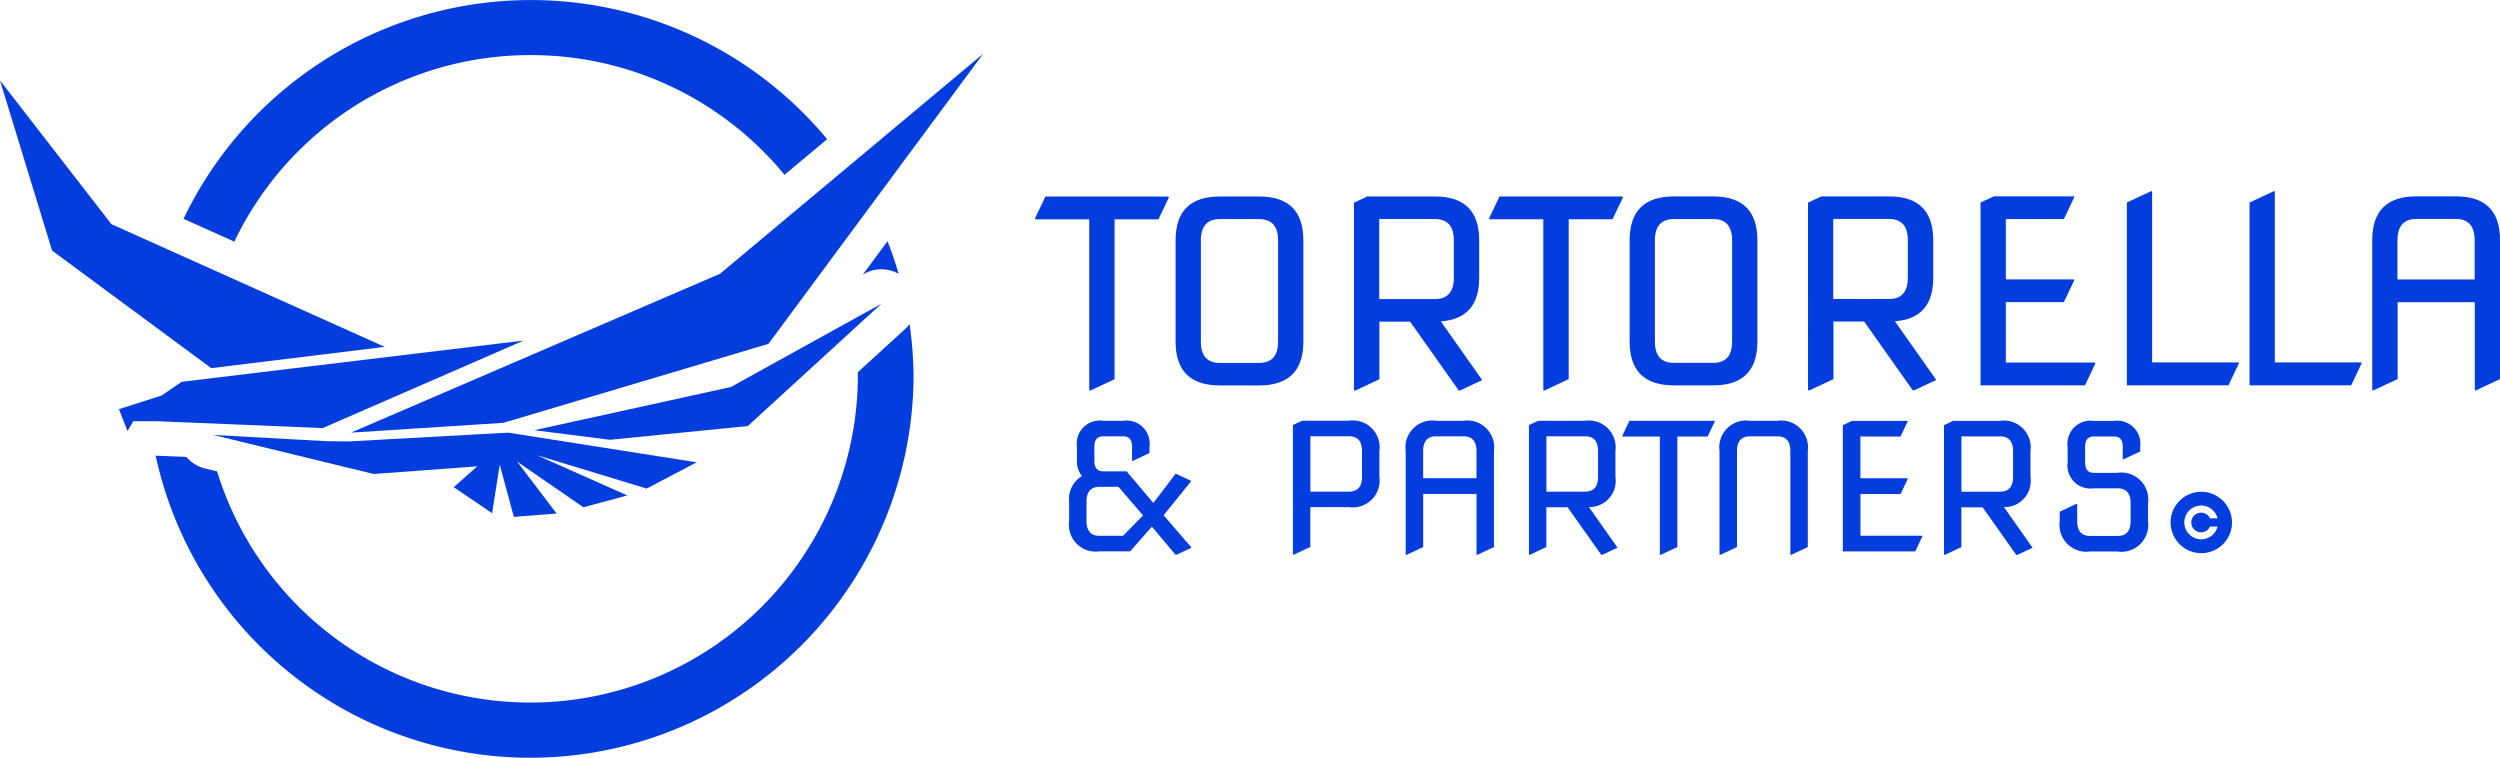 <?xml version="1.0" encoding="UTF-8"?> <svg xmlns="http://www.w3.org/2000/svg" xmlns:xlink="http://www.w3.org/1999/xlink" width="203.66" height="61.722" viewBox="0 0 203.66 61.722"><defs><clipPath id="a"><rect width="203.66" height="61.722" fill="none"></rect></clipPath></defs><g clip-path="url(#a)"><path d="M191.815,284.189c0,.177.007.355.007.533a26.693,26.693,0,0,1-52.2,7.54l-.989-.24a2.83,2.83,0,0,1-1.51-.939l-2.466-.1h-.04a31.227,31.227,0,0,0,61.742-6.259,30.784,30.784,0,0,0-.326-4.464,2.817,2.817,0,0,1-.366.408Z" transform="translate(-121.937 -253.861)" fill="#043ddd"></path><path d="M187.027,4.489a26.725,26.725,0,0,1,20.679,9.751l3.475-2.9a31.369,31.369,0,0,0-52.431,6.487l4.139,1.858A26.71,26.71,0,0,1,187.027,4.489" transform="translate(-143.798 -0.001)" fill="#043ddd"></path><path d="M746.279,211.4l.13-.072a2.843,2.843,0,0,1,2.787.017q-.394-1.356-.908-2.658Z" transform="translate(-675.988 -189.035)" fill="#043ddd"></path><path d="M4.243,62.48,0,48.621l9.078,11.71L31.34,70.324,17.207,72.057Zm8.534,13.9H10.86l-.47.8-.7-1.778,3.481-1.118L14.8,73.17l27.849-3.358L26.286,76.941Zm39.9,5.486-8.935-2.716L51.1,82.428l-3.575.964-5.4-3.724L45.342,83.9l-3.481.273L40.71,79.928l-.621,3.945-3.127-2.116,1.913-1.7-8.432.623L17.372,77.5l9.223.507,1.8.022,13-.718,15.358,2.418Zm8.242-5.093L49.7,77.893l-6.176-.778,16.013-3.52L71.8,66.813Zm1.68-6.694L41.013,76.511l-12.416.8L58.65,64.372,80.1,46.441Z" transform="translate(0 -42.067)" fill="#043ddd"></path><path d="M1879.3,425.338a2.5,2.5,0,1,0,2.527,2.5,2.514,2.514,0,0,0-2.527-2.5m0,3.868a1.373,1.373,0,1,1,1.346-1.706h-.611a.8.8,0,1,0,.005.671h.611a1.381,1.381,0,0,1-1.346,1.04Z" transform="translate(-1699.999 -385.276)" fill="#043ddd"></path><path d="M899.778,181.673h-.1V167.731h-4.408v-.1l.834-1.753h10.046v.1l-.834,1.753H901.74v13.025l-1.956.917Zm10.541-2.243h3.193c1.03,0,1.548-.575,1.548-1.731v-8.255c0-1.156-.518-1.731-1.548-1.731h-3.193c-1.03,0-1.548.575-1.548,1.731V177.7c0,1.156.518,1.731,1.548,1.731m3.193,1.833h-3.193q-3.608,0-3.608-3.569v-8.255q0-3.57,3.608-3.569h3.193q3.608,0,3.608,3.569v8.255q0,3.57-3.608,3.569m14.321-13.56H923.3v6.524h4.534c1.03,0,1.542-.575,1.542-1.731v-3.057c0-1.156-.512-1.731-1.542-1.731Zm-6.49,13.965h-.1V166.376l1.093-.507h5.5q3.608,0,3.608,3.569V172.5q0,3.322-3.124,3.547l3.372,4.782-1.812.848h-.1l-3.964-5.608h-2.5v4.691l-1.956.917Zm15.426,0h-.1V167.725h-4.407v-.1l.834-1.753h10.046v.1l-.834,1.753h-3.573V180.75l-1.956.917Zm10.541-2.243H950.5c1.03,0,1.548-.575,1.548-1.731v-8.255c0-1.156-.518-1.731-1.548-1.731h-3.193c-1.03,0-1.548.575-1.548,1.731v8.255c0,1.156.518,1.731,1.548,1.731m3.193,1.833h-3.193q-3.608,0-3.608-3.569v-8.255q0-3.569,3.608-3.569H950.5q3.608,0,3.608,3.569v8.255q0,3.569-3.608,3.569m14.321-13.56h-4.534v6.524h4.534c1.03,0,1.542-.575,1.542-1.731v-3.057c0-1.156-.512-1.731-1.542-1.731Zm-6.49,13.965h-.1V166.37l1.093-.507h5.5q3.608,0,3.608,3.569v3.057q0,3.322-3.124,3.547l3.372,4.782-1.812.848h-.1l-3.964-5.607h-2.5v4.691l-1.956.917Zm22.463-.41h-8.51V166.365l1.093-.507h6.531v.1l-.834,1.753h-4.73v4.913h5.564v.1l-.834,1.753h-4.73V179.4h7.284v.1Zm11.692,0h-8.28V166.365l1.956-.917h.1V179.39h7.06v.1l-.834,1.753Zm9.995,0h-8.28V166.365l1.956-.917h.1V179.39h7.06v.1l-.834,1.753Zm1.813.41h-.1V169.427q0-3.569,3.608-3.569H1011q3.608,0,3.608,3.569v11.317l-1.956.917h-.1v-7.179h-6.289v6.262Zm1.956-12.234v3.2h6.289v-3.2c0-1.156-.518-1.731-1.548-1.731H1007.8c-1.03,0-1.548.575-1.548,1.731" transform="translate(-810.943 -149.865)" fill="#043ddd"></path><path d="M927.172,373.246h1.91c.742-.763,1.283-1.315,1.623-1.662l-2-2.328h-1.536q-1.07,0-1.07,1.2v1.594q0,1.2,1.07,1.2Zm4.246-.734-1.766,2h-2.48a2.189,2.189,0,0,1-2.491-2.465v-1.594a2.178,2.178,0,0,1,1.053-2.078,1.77,1.77,0,0,1-.414-1.23v-1.156a1.876,1.876,0,0,1,2.135-2.112h1.64a1.878,1.878,0,0,1,2.135,2.112v.512l-1.352.638h-.069v-1.15c0-.564-.236-.848-.714-.848h-1.64c-.478,0-.714.285-.714.848v1.156c0,.564.236.848.714.848h1.91l2.181,2.579,1.8-2.368h.069l1.226.575-2.261,2.79,2.279,2.647-1.237.575h-.069l-1.922-2.283Zm11.565,2.283h-.069V364.223l.754-.353h3.8a2.189,2.189,0,0,1,2.491,2.465v2.112a2.189,2.189,0,0,1-2.491,2.465h-3.136v3.239l-1.352.632Zm4.488-9.655h-3.136v4.509h3.136q1.07,0,1.07-1.2v-2.112q0-1.2-1.07-1.2Zm4.7,9.655H952.1v-8.454a2.189,2.189,0,0,1,2.491-2.465h2.209a2.189,2.189,0,0,1,2.491,2.465v7.822l-1.352.632h-.069v-4.958h-4.344v4.327l-1.352.632Zm1.352-8.454v2.215h4.344v-2.215q0-1.2-1.07-1.2H954.59q-1.07,0-1.07,1.2Zm13.176-1.2h-3.136v4.509H966.7q1.07,0,1.07-1.2v-2.112q0-1.2-1.07-1.2Zm-4.488,9.655h-.069V364.229l.754-.353h3.8a2.189,2.189,0,0,1,2.491,2.465v2.112a2.137,2.137,0,0,1-2.158,2.454l2.33,3.307-1.254.586h-.069l-2.745-3.877h-1.732v3.239l-1.352.632Zm10.662,0h-.069v-9.638h-3.05v-.068l.575-1.213h6.945v.068l-.575,1.213h-2.468v9.006l-1.352.632Zm4.862,0h-.069v-8.454a2.189,2.189,0,0,1,2.491-2.465h2.209a2.189,2.189,0,0,1,2.491,2.465v7.822l-1.352.632h-.069v-8.454q0-1.2-1.07-1.2H980.16q-1.07,0-1.07,1.2v7.822Zm15.858-.279h-5.88V364.234l.754-.353h4.517v.068l-.575,1.213h-3.268v3.4h3.849v.068l-.575,1.213h-3.268v3.4h5.035v.068l-.575,1.213Zm6.916-9.37h-3.136v4.509h3.136q1.07,0,1.07-1.2v-2.112q0-1.2-1.07-1.2Zm-4.488,9.655h-.069V364.234l.754-.353h3.8a2.189,2.189,0,0,1,2.491,2.465v2.112a2.137,2.137,0,0,1-2.158,2.454l2.33,3.308-1.254.586h-.069l-2.745-3.877h-1.732v3.239l-1.352.632Zm14.062-.279h-2.21a2.189,2.189,0,0,1-2.491-2.465v-.774l1.352-.638h.069v1.412q0,1.2,1.07,1.2h2.21q1.07,0,1.07-1.2v-1.48q0-1.2-1.07-1.2h-1.922a1.876,1.876,0,0,1-2.135-2.112V366a1.876,1.876,0,0,1,2.135-2.112h1.64a1.878,1.878,0,0,1,2.135,2.112v.376l-1.352.632h-.069V366c0-.564-.236-.848-.714-.848h-1.64c-.478,0-.713.285-.713.848v1.269c0,.564.236.848.713.848h1.922a2.189,2.189,0,0,1,2.491,2.465v1.48a2.189,2.189,0,0,1-2.491,2.465Z" transform="translate(-837.587 -329.598)" fill="#043ddd"></path></g></svg> 